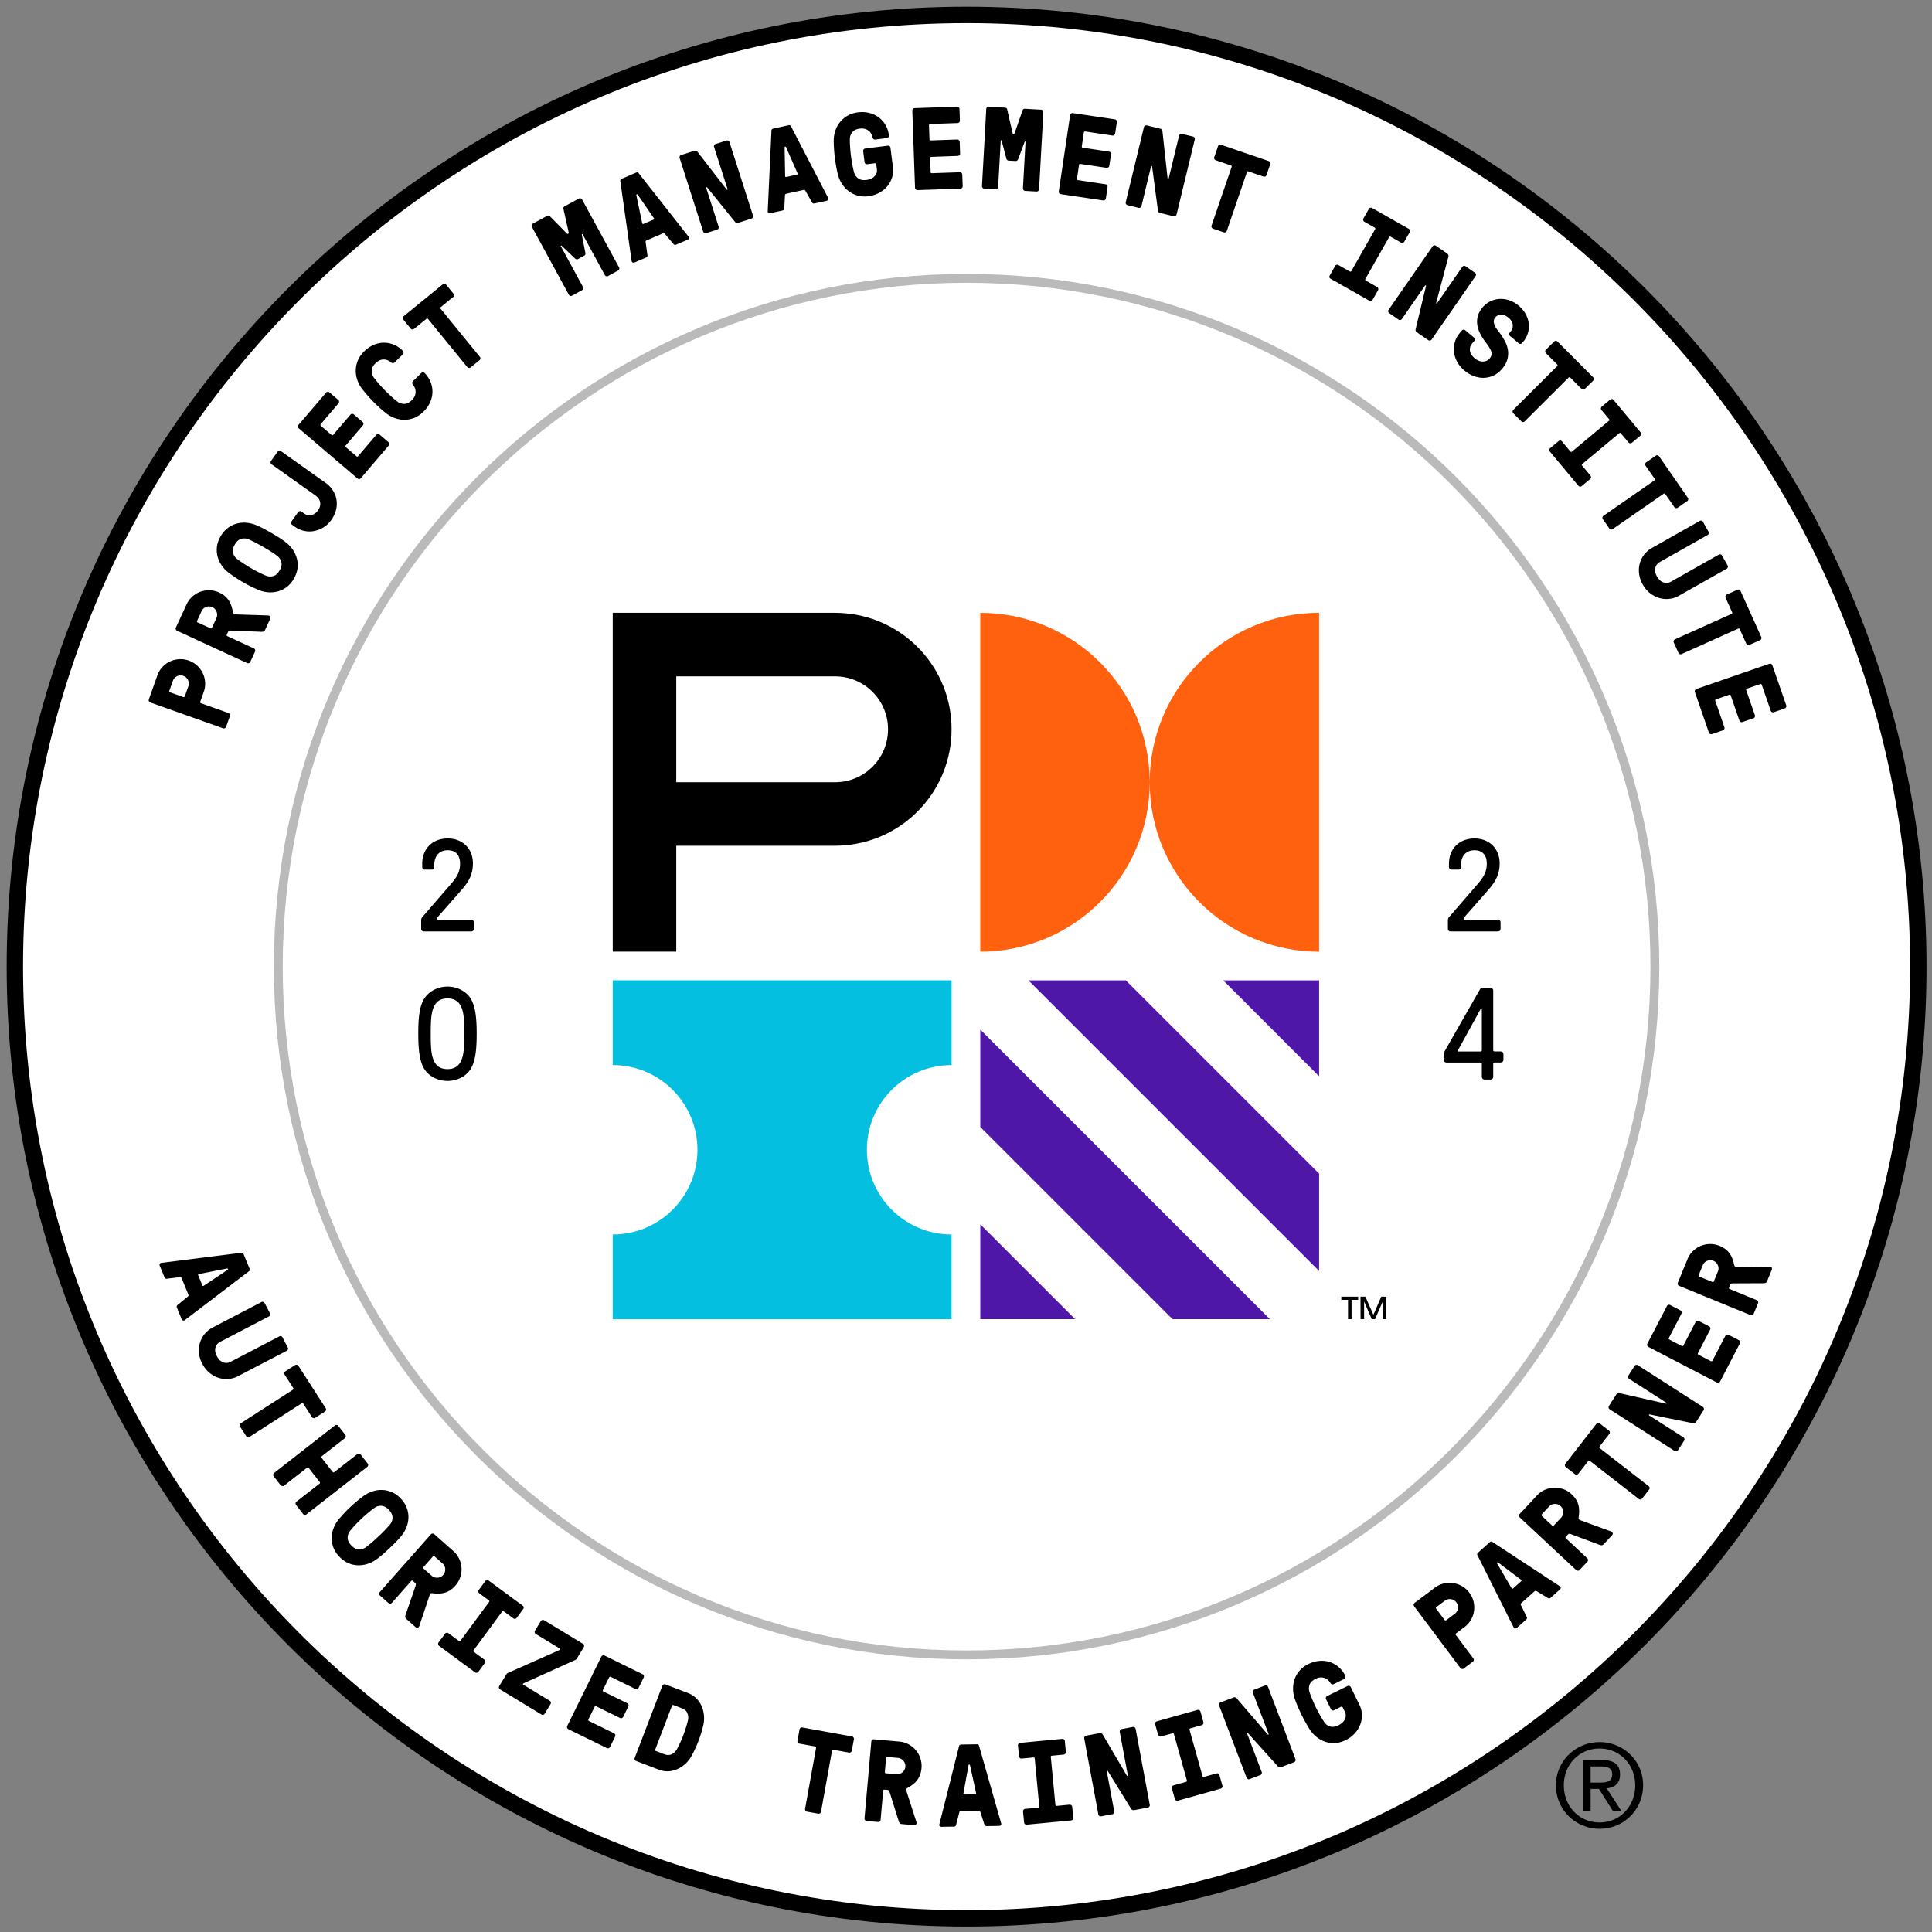 <svg xmlns="http://www.w3.org/2000/svg" xml:space="preserve" x="0" y="0" viewBox="0 0 600 600" width="2400" height="2400"><rect x="0" y="0" width="600" height="600" fill="#808080" stroke="none"/><circle cx="300.18" cy="300.2" r="295.57" fill="#FFF"></circle><path fill="#05BFE0" d="M269.22 357.07c0-14.53 11.78-26.31 26.31-26.31v-26.31H190.29v26.31c14.53 0 26.31 11.78 26.31 26.31s-11.78 26.31-26.31 26.31v26.31h105.23v-26.31c-14.53 0-26.3-11.78-26.3-26.31"></path><path fill="#FF610F" d="M357.05 242.92c-.01-29.05-23.56-52.6-52.61-52.6v105.23c29.05 0 52.61-23.55 52.61-52.6.01 29.05 23.56 52.6 52.61 52.6V190.31c-29.05 0-52.6 23.55-52.61 52.61"></path><path d="M262.64 190.47c-1.08-.1-2.18-.16-3.29-.16h-69.06v105.22h19.73v-32.88h49.33c1.11 0 2.2-.06 3.29-.16 18.44-1.66 32.88-17.15 32.88-36.02s-14.45-34.34-32.88-36m-3.29 52.46h-49.33v-32.88h49.33c9.08 0 16.44 7.36 16.44 16.44s-7.36 16.44-16.44 16.44"></path><g fill="#4F17A8"><path d="M409.66 304.46 379.89 304.46 409.66 334.24z"></path><path d="M409.66 364.48 349.64 304.46 319.4 304.46 409.66 394.72z"></path><path d="M304.44 409.68 333.89 409.68 304.44 380.23z"></path><path d="M394.38 409.68 304.44 319.74 304.44 349.99 364.14 409.68z"></path></g><path d="M418.63 403.68h-2.07v-.99h5.23v.99h-2.05v6h-1.1v-6zm3.88-.99h1.53l2.48 5.64 2.45-5.64h1.55v6.99h-1.1v-5.46l-2.38 5.46h-1.03l-2.37-5.46v5.46h-1.1z"></path><path d="M300.18 598.31C135.8 598.31 2.07 464.58 2.07 300.2 2.07 135.81 135.8 2.08 300.18 2.08S598.3 135.81 598.3 300.2c0 164.38-133.74 298.11-298.12 298.11m0-591.13C138.61 7.18 7.16 138.62 7.16 300.2c0 161.57 131.45 293.02 293.02 293.02S593.2 461.77 593.2 300.2c0-161.58-131.45-293.02-293.02-293.02"></path><path fill="#BABABA" d="M300.18 515.32c-118.62 0-215.13-96.5-215.13-215.13 0-118.62 96.5-215.12 215.13-215.12s215.13 96.5 215.13 215.12c0 118.63-96.51 215.13-215.13 215.13m0-427.5c-117.1 0-212.38 95.27-212.38 212.37s95.27 212.38 212.38 212.38S512.56 417.3 512.56 300.2c0-117.11-95.27-212.38-212.38-212.38"></path><path d="m69.28 226.18-22.62-8.03c-.18-.06-.31-.19-.4-.38a.7.7 0 0 1-.04-.55l2.66-7.49c.35-.97.86-1.83 1.55-2.57s1.47-1.32 2.36-1.73c.88-.41 1.82-.65 2.83-.71 1.01-.07 2 .07 2.99.42q1.5.54 2.61 1.56c.74.69 1.32 1.46 1.74 2.34.43.87.67 1.82.74 2.82.07 1.01-.07 2-.41 2.97l-1.1 3.09c-.08.22-.01.38.21.47l8.57 3.04c.18.06.31.19.41.37.09.18.11.37.04.55l-1.2 3.38c-.06.18-.19.31-.38.4-.19.11-.38.12-.56.05m-12.37-9.72c.22.08.38 0 .48-.23l1.1-3.09c.23-.66.2-1.31-.1-1.95-.3-.63-.79-1.07-1.46-1.31-.66-.23-1.31-.2-1.94.11-.63.3-1.07.79-1.3 1.45l-1.1 3.09c-.08.22 0 .38.23.48zM76.77 205.93l-21.8-10.06a.7.7 0 0 1-.37-.4.68.68 0 0 1 .01-.56l3.33-7.21c.43-.94 1.03-1.75 1.78-2.42s1.59-1.18 2.51-1.51a7.8 7.8 0 0 1 2.89-.46c1.01.03 1.99.27 2.93.7 1.28.59 2.25 1.37 2.91 2.33s1.12 2.22 1.37 3.77c.06.32.17.52.33.59s.38.1.68.11l9.87.32c.3.01.53.1.68.3.16.19.16.45.01.78l-1.55 3.37c-.12.27-.28.44-.47.52s-.4.12-.63.11l-9.72-.39c-.11 0-.23.03-.36.07-.14.04-.25.16-.33.34l-.4.86c-.1.22-.04.37.17.47l8.25 3.81c.17.08.3.22.37.41.07.2.07.38-.01.55l-1.5 3.26c-.08.17-.21.29-.41.36-.18.07-.37.07-.54-.02m-11.43-10.81c.21.1.38.04.49-.17l1.37-2.98c.29-.63.32-1.29.08-1.95a2.44 2.44 0 0 0-1.33-1.45c-.63-.29-1.28-.32-1.94-.07s-1.14.69-1.44 1.34l-1.37 2.98c-.1.22-.04.38.19.48zM77.79 182.06c-.78-.39-1.57-.82-2.35-1.27s-1.53-.92-2.25-1.39c-.72-.48-1.39-.95-2.02-1.42-.88-.65-1.63-1.4-2.25-2.28a8.7 8.7 0 0 1-1.33-2.81c-.27-1-.34-2.04-.21-3.11s.51-2.15 1.13-3.22 1.37-1.94 2.24-2.59 1.8-1.11 2.81-1.38c1-.26 2.03-.35 3.09-.24s2.09.38 3.1.81c.72.31 1.46.67 2.22 1.07a68 68 0 0 1 4.59 2.66c.74.46 1.41.93 2.02 1.39.88.65 1.63 1.4 2.25 2.28.62.87 1.06 1.81 1.34 2.81.27 1 .35 2.04.22 3.12-.13 1.07-.51 2.15-1.13 3.24-.62 1.08-1.37 1.94-2.23 2.58-.87.65-1.8 1.1-2.81 1.37-1.01.26-2.04.35-3.1.24-1.06-.1-2.09-.37-3.09-.82-.72-.31-1.46-.65-2.24-1.04m-2.09-7.02a44.814 44.814 0 0 0 4.59 2.67c.78.4 1.53.74 2.24 1.03.75.32 1.51.38 2.29.17s1.45-.79 2.01-1.76c.56-.96.74-1.84.53-2.62-.21-.79-.64-1.42-1.29-1.91-.6-.46-1.27-.92-2.02-1.39-.74-.47-1.51-.93-2.29-1.38s-1.56-.88-2.32-1.28-1.51-.76-2.23-1.07c-.75-.32-1.51-.38-2.29-.16s-1.45.81-2 1.77c-.56.97-.73 1.84-.53 2.62.21.78.63 1.41 1.28 1.89.64.47 1.31.95 2.03 1.42M91.52 163.55l-.83-.59a.75.75 0 0 1-.29-.47c-.04-.2 0-.38.11-.53l2.08-2.93c.11-.15.26-.25.46-.28s.38.01.55.12l.83.59c.68.48 1.43.65 2.24.5s1.51-.65 2.1-1.48c.58-.81.79-1.64.65-2.47s-.63-1.55-1.46-2.14l-13.63-9.68c-.15-.11-.25-.26-.29-.46s0-.38.11-.54l2.08-2.93c.11-.15.26-.24.47-.28q.3-.045.54.12l13.91 9.88a8.2 8.2 0 0 1 2.22 2.3c.57.89.95 1.84 1.12 2.85.18 1.01.14 2.06-.11 3.14-.25 1.09-.74 2.14-1.46 3.17-.69.97-1.5 1.75-2.43 2.32s-1.91.96-2.94 1.15c-1.03.2-2.07.18-3.11-.05a8.1 8.1 0 0 1-2.92-1.31M111.03 148.6l-18.26-15.59a.72.72 0 0 1-.24-.5c-.02-.21.04-.38.16-.53l8.58-10.05c.12-.14.29-.22.5-.24s.39.04.53.16l2.77 2.36c.14.12.22.29.24.5a.7.7 0 0 1-.16.53l-5.54 6.49c-.15.18-.14.36.04.53l3.31 2.82c.18.15.36.14.53-.04l5.34-6.26c.12-.14.29-.23.49-.25s.38.03.54.17l2.77 2.36c.14.12.23.29.25.49.02.21-.04.39-.17.54l-5.34 6.26c-.16.18-.15.35.03.52l3.32 2.84q.27.225.51-.06l5.63-6.6c.12-.15.29-.23.5-.24.21-.02.39.03.53.16l2.77 2.36c.14.12.22.29.24.5a.7.7 0 0 1-.16.53l-8.67 10.15c-.12.14-.29.23-.5.24q-.33.03-.54-.15M117.84 126.59a42 42 0 0 1-1.92-1.86c-.63-.64-1.23-1.29-1.8-1.94s-1.09-1.28-1.57-1.9a9.8 9.8 0 0 1-1.55-2.8 8.6 8.6 0 0 1-.51-3.07c.02-1.04.23-2.07.65-3.08s1.08-1.95 1.98-2.83 1.87-1.54 2.91-1.99c1.05-.45 2.1-.68 3.16-.69s2.1.19 3.12.61 1.96 1.06 2.81 1.93c.14.14.21.31.21.53 0 .21-.07.39-.2.52l-2.62 2.57c-.14.13-.31.2-.51.18a.9.9 0 0 1-.53-.2c-.72-.63-1.52-.94-2.39-.92s-1.69.4-2.43 1.13c-.8.79-1.21 1.58-1.21 2.39-.01.81.23 1.53.72 2.17.48.63 1 1.27 1.57 1.92a46 46 0 0 0 3.72 3.8c.65.59 1.28 1.12 1.88 1.59.63.51 1.36.77 2.16.78.81.01 1.61-.38 2.41-1.17.75-.73 1.14-1.54 1.17-2.42s-.26-1.68-.86-2.4a.83.83 0 0 1-.18-.53c-.01-.2.06-.37.19-.5l2.62-2.57c.14-.13.31-.2.52-.2s.39.07.53.22c.84.86 1.46 1.81 1.86 2.84s.58 2.08.55 3.14a8.1 8.1 0 0 1-.74 3.14c-.46 1.03-1.15 1.99-2.05 2.88-.9.88-1.85 1.52-2.87 1.92s-2.05.6-3.09.59c-1.05-.01-2.07-.2-3.07-.58s-1.92-.91-2.77-1.61c-.6-.47-1.22-1-1.87-1.59M127.55 102.06l-2.3-2.82a.7.7 0 0 1-.15-.53c.02-.2.1-.37.26-.5l12.16-9.92a.7.7 0 0 1 .53-.15c.21.02.37.1.49.25l2.3 2.82c.12.15.17.32.15.53s-.11.37-.26.5l-3.84 3.14c-.18.15-.2.32-.04.52l12.18 14.93c.12.15.17.32.15.53s-.1.37-.25.49l-2.78 2.27c-.15.12-.32.17-.53.14a.7.7 0 0 1-.49-.25l-12.18-14.93c-.15-.18-.33-.2-.53-.05l-3.84 3.13c-.15.12-.33.17-.53.16a.72.72 0 0 1-.5-.26M176.66 91.53l-11.48-21.08a.7.7 0 0 1-.05-.55c.06-.2.17-.35.34-.44l4.41-2.4c.36-.2.69-.14.97.18l5.19 5.26c.13.14.27.18.42.09.15-.08.2-.22.15-.41L175 64.97c-.12-.41.01-.71.37-.91l4.41-2.4c.17-.09.35-.11.55-.05s.35.17.44.34l11.48 21.08c.09.17.11.35.05.55s-.17.35-.34.44l-3.13 1.71c-.17.09-.35.11-.55.05a.7.7 0 0 1-.44-.34l-6.89-12.65c-.05-.08-.1-.11-.17-.09-.07.03-.1.09-.1.2l1.11 5.6c.07.43-.05.74-.37.91l-1.89 1.03c-.32.18-.64.12-.97-.18l-4.15-3.95c-.09-.06-.16-.07-.22-.02-.06.04-.06.11-.02.19l6.89 12.65c.09.17.11.35.05.55-.05.2-.17.34-.35.44l-3.13 1.71c-.17.09-.35.11-.55.05a.85.85 0 0 1-.42-.35M196.16 81.1l-3.51-24.8q-.12-.555.42-.78l4.47-1.91c.36-.15.64-.08.85.23l15.47 19.69c.03.04.05.08.07.12.05.09.06.21.02.36-.04.2-.2.36-.47.47l-3.51 1.5c-.31.13-.6.06-.85-.23l-2.52-3c-.1-.11-.2-.2-.31-.27s-.24-.07-.39-.01l-5.09 2.18c-.27.12-.37.35-.28.7l.53 3.85q.12.555-.42.78l-3.51 1.5c-.27.12-.5.12-.67.02a.76.76 0 0 1-.25-.26c-.02-.05-.04-.09-.05-.14m3.27-11.84c.01.06.03.11.05.16.07.15.19.19.38.11l3.07-1.31c.2-.08.26-.2.2-.35-.02-.04-.05-.09-.08-.14l-5.04-7.33c-.06-.08-.13-.1-.22-.06l-.07.03c-.09.04-.12.1-.11.2zM218.38 71.92l-7.32-22.86a.71.71 0 0 1 .05-.55c.09-.19.23-.31.41-.36l4.08-1.31c.26-.08.47-.08.65.01s.31.2.41.35l8.99 11.64c.08.1.16.12.23.08.07-.05.09-.13.05-.26l-4.17-13.02c-.06-.18-.04-.36.05-.55s.23-.31.41-.36l3.42-1.09q.27-.09.54.06c.18.1.31.23.36.41l7.32 22.86c.06.18.04.36-.05.55s-.23.31-.41.36l-4.05 1.3c-.3.1-.54.1-.71.01-.18-.09-.31-.19-.39-.31l-8.61-10.65c-.08-.1-.16-.12-.24-.07q-.12.075-.06.24l3.84 11.99c.06.18.04.36-.05.55-.09.18-.23.31-.41.37l-3.42 1.09q-.27.09-.54-.06c-.2-.1-.32-.24-.38-.42M238.42 65.65l1.16-25.02c-.01-.37.18-.6.56-.69l4.75-1.05c.38-.09.65.04.79.39l11.53 22.22c.02.04.04.09.05.13.03.1.02.22-.05.36-.08.19-.26.31-.55.38l-3.73.82c-.33.07-.6-.06-.79-.39l-1.92-3.41a1.8 1.8 0 0 0-.25-.33c-.09-.09-.22-.12-.38-.08l-5.41 1.19c-.29.06-.42.27-.41.63l-.2 3.88c.01.37-.18.6-.56.69l-3.73.82c-.29.06-.51.03-.66-.11-.11-.1-.17-.2-.19-.3-.01-.03-.01-.08-.01-.13m5.41-11.03c0 .06.01.11.02.16.04.16.15.22.35.18l3.26-.72c.21-.05.29-.15.26-.31-.01-.05-.03-.1-.05-.15l-3.59-8.14c-.04-.09-.11-.12-.2-.1l-.07.02c-.09.02-.14.08-.14.18zM259.68 51.66c-.16-.86-.29-1.74-.4-2.63s-.2-1.77-.26-2.63-.09-1.68-.1-2.47c-.02-1.09.13-2.15.45-3.17q.48-1.53 1.44-2.76c.64-.82 1.42-1.5 2.36-2.05s2.02-.9 3.26-1.06 2.42-.1 3.52.18 2.08.73 2.93 1.36 1.56 1.42 2.12 2.38.92 2.03 1.07 3.24c.02.19-.03.37-.16.54s-.29.26-.48.29l-3.64.46a.64.64 0 0 1-.51-.16.82.82 0 0 1-.3-.48c-.19-.94-.63-1.67-1.33-2.18s-1.56-.71-2.58-.58c-1.11.14-1.91.53-2.41 1.17s-.74 1.36-.73 2.16c0 .79.03 1.62.09 2.48s.14 1.74.25 2.63.25 1.77.41 2.63.34 1.66.53 2.41c.2.79.61 1.43 1.25 1.93s1.51.67 2.62.53c1.07-.13 1.91-.51 2.51-1.13s.85-1.34.74-2.17l-.2-1.56c-.03-.24-.16-.35-.4-.33l-2.44.31a.7.7 0 0 1-.52-.15.66.66 0 0 1-.27-.47l-.43-3.44c-.02-.19.03-.36.15-.53s.28-.26.46-.28l7.05-.89c.19-.02.36.03.53.16s.26.29.28.47l.77 6.06a7.4 7.4 0 0 1-.26 3.15c-.31 1.02-.8 1.93-1.47 2.74s-1.5 1.49-2.51 2.04c-1 .56-2.12.91-3.36 1.07s-2.37.09-3.42-.21c-1.04-.3-1.98-.77-2.8-1.41a9 9 0 0 1-2.08-2.32c-.56-.91-.97-1.89-1.23-2.96-.18-.71-.35-1.5-.5-2.37M284.17 58.32l-.84-23.99c-.01-.19.06-.36.2-.51a.72.72 0 0 1 .5-.24l13.2-.46c.19 0 .36.06.51.2s.23.31.24.5l.13 3.64q.015.285-.21.51a.72.72 0 0 1-.5.24l-8.53.3q-.36.015-.36.39l.15 4.35q.015.36.39.36l8.23-.29c.19 0 .36.06.52.2q.225.21.24.51l.13 3.64c.01.19-.06.36-.2.51q-.21.225-.51.24l-8.23.29c-.24.01-.36.13-.36.37l.15 4.37c.01.24.14.35.39.34l8.67-.3a.757.757 0 0 1 .76.7l.13 3.64c.01.19-.06.36-.2.51a.72.72 0 0 1-.5.24l-13.34.46c-.19 0-.36-.06-.51-.2-.17-.16-.25-.33-.25-.52M304.96 57.8l1.33-23.97c.01-.19.09-.35.25-.49s.33-.2.52-.19l5.02.28c.41.02.66.24.73.66l1.65 7.21c.04.19.14.29.31.3s.29-.08.34-.26l2.41-6.98c.12-.41.38-.6.8-.58l5.02.28c.19.01.35.1.49.25.14.16.2.33.19.52l-1.33 23.97c-.01.19-.09.35-.25.49s-.33.2-.52.19l-3.56-.2c-.19-.01-.35-.09-.49-.25s-.2-.33-.19-.52l.8-14.38c0-.09-.03-.15-.1-.17s-.13.02-.18.11l-2 5.35c-.16.41-.43.6-.8.58l-2.15-.12c-.37-.02-.61-.24-.73-.66l-1.45-5.54c-.04-.1-.1-.14-.17-.13s-.11.06-.12.16l-.8 14.38a.7.7 0 0 1-.24.49c-.15.14-.33.2-.53.19l-3.56-.2a.67.67 0 0 1-.49-.25.69.69 0 0 1-.2-.52M328.81 59.47l3.53-23.74c.03-.19.13-.34.29-.47.17-.13.35-.17.53-.15l13.07 1.95a.76.76 0 0 1 .62.82l-.54 3.6c-.03.19-.13.34-.3.47s-.35.17-.54.14l-8.44-1.26c-.24-.03-.38.07-.43.31l-.64 4.3c-.03.23.07.38.32.43l8.14 1.21c.19.03.35.12.47.29.13.16.17.34.15.54l-.54 3.6c-.03.19-.12.34-.29.47-.16.13-.35.17-.55.14l-8.14-1.21q-.36-.045-.42.3l-.64 4.32c-.03.23.07.37.32.41l8.58 1.28c.19.03.35.13.47.29.13.17.17.35.15.53l-.54 3.6c-.03.19-.13.34-.29.47-.17.13-.35.17-.53.14l-13.21-1.96a.74.74 0 0 1-.47-.29.73.73 0 0 1-.13-.53M349.6 62.81l5.66-23.33a.66.66 0 0 1 .33-.44c.18-.11.36-.14.54-.1l4.16 1.01c.26.06.45.18.55.34.1.17.16.33.17.51l1.6 14.62c.02.13.07.19.16.18.09 0 .14-.07.18-.2l3.22-13.29c.05-.18.16-.33.33-.44.18-.11.36-.14.54-.1l3.49.85c.18.04.33.15.43.33q.165.27.09.54l-5.66 23.33c-.05.18-.16.33-.33.44-.18.11-.36.14-.54.1l-4.13-1c-.31-.07-.51-.2-.62-.36-.1-.17-.16-.32-.17-.47l-1.8-13.57c-.02-.13-.07-.19-.17-.19-.09 0-.15.06-.18.17L354.49 64c-.04.18-.15.33-.32.44a.7.7 0 0 1-.55.1l-3.49-.85a.67.67 0 0 1-.43-.33.73.73 0 0 1-.1-.55M377.09 48.84l1.18-3.44c.06-.18.18-.32.37-.41.18-.1.37-.11.56-.04l14.84 5.08c.18.06.32.19.41.37.09.19.11.37.05.55l-1.18 3.44c-.06.18-.18.32-.37.41-.18.09-.37.11-.56.04l-4.69-1.61c-.23-.08-.38 0-.46.24L381 71.7c-.06.18-.18.31-.37.41s-.37.11-.54.05l-3.4-1.16a.66.66 0 0 1-.4-.37.7.7 0 0 1-.04-.55l6.24-18.23c.08-.23 0-.38-.24-.48l-4.69-1.61a.68.68 0 0 1-.41-.37.63.63 0 0 1-.06-.55M412.96 85.56l1.71-3.01c.09-.17.24-.27.44-.32a.7.7 0 0 1 .55.07l3.52 2c.21.12.38.07.51-.14l7.37-12.98c.12-.21.07-.37-.15-.5l-3.2-1.82a.72.72 0 0 1-.34-.45c-.06-.2-.04-.39.05-.55l1.7-3c.09-.17.24-.27.43-.33.2-.06.38-.04.56.06l11.43 6.49c.17.1.28.24.33.44.06.2.04.39-.06.55l-1.7 3q-.135.24-.45.33c-.2.06-.39.03-.56-.06l-3.21-1.82c-.21-.12-.37-.07-.49.13l-7.37 12.98c-.12.21-.07.37.13.5l3.52 2c.17.1.28.24.34.44s.04.38-.05.54l-1.71 3.01c-.09.17-.24.28-.44.33-.2.06-.38.04-.56-.06l-12.07-6.85a.65.65 0 0 1-.33-.44c-.01-.19.01-.37.1-.54M431.24 96.22l13.67-19.73c.11-.16.26-.25.47-.29.2-.04.38 0 .54.1l3.52 2.44c.22.15.35.33.39.52s.03.37-.03.53L446.03 94c-.03.13 0 .2.08.23s.16-.01.23-.12l7.79-11.24c.11-.16.26-.25.47-.29.2-.04.38 0 .54.1l2.95 2.05c.15.1.25.26.28.46s0 .39-.11.54l-13.67 19.73c-.11.16-.26.25-.47.29-.2.04-.38 0-.54-.1l-3.49-2.42c-.26-.18-.41-.36-.45-.56-.04-.19-.03-.36.01-.5l3.2-13.31c.03-.13 0-.2-.09-.23s-.16 0-.23.1l-7.17 10.35a.7.7 0 0 1-.46.3c-.2.04-.38 0-.54-.11l-2.95-2.04a.68.68 0 0 1-.28-.47c-.04-.2 0-.38.11-.54M453.3 103.47l.7-.83a.72.72 0 0 1 .49-.26c.2-.02.38.03.53.16l2.75 2.31c.14.12.22.28.25.48.02.2-.03.38-.16.53l-.69.83c-.55.65-.77 1.39-.67 2.22s.58 1.6 1.45 2.33c.84.71 1.7 1.05 2.58 1.04.87-.01 1.59-.34 2.13-1 .5-.6.67-1.25.5-1.94s-.69-1.61-1.55-2.75c-.73-.92-1.34-1.85-1.83-2.78-.49-.94-.81-1.86-.97-2.79a6.5 6.5 0 0 1 .12-2.78c.23-.93.73-1.85 1.47-2.74.68-.81 1.48-1.45 2.39-1.9s1.87-.7 2.89-.76c1.01-.05 2.02.09 3.04.42 1.01.33 1.98.89 2.89 1.65.92.77 1.64 1.63 2.18 2.6.53.96.86 1.94.97 2.94s.03 1.99-.26 2.97-.77 1.88-1.46 2.7l-.35.42c-.12.15-.28.23-.48.26-.2.02-.38-.03-.53-.16l-2.76-2.31a.7.7 0 0 1-.24-.49.7.7 0 0 1 .16-.53l.36-.43c.47-.56.66-1.23.59-2.02q-.105-1.185-1.32-2.19c-.79-.66-1.55-.98-2.29-.96-.73.02-1.34.31-1.81.87-.45.54-.58 1.16-.38 1.88.19.72.6 1.46 1.21 2.22.8 1.02 1.47 2.02 2.02 3s.9 1.95 1.06 2.93.11 1.96-.15 2.95-.79 1.96-1.6 2.93c-.76.91-1.62 1.6-2.57 2.07s-1.95.73-2.99.78-2.1-.12-3.16-.5c-1.07-.38-2.08-.98-3.05-1.79a9.2 9.2 0 0 1-2.23-2.68c-.54-.99-.86-2-.98-3.04-.12-1.03-.03-2.06.27-3.08.26-.99.77-1.92 1.48-2.78M480.08 108.63l2.58-2.57q.195-.195.51-.21c.21 0 .38.07.52.21l11.08 11.11c.13.13.2.31.2.52s-.07.38-.2.52l-2.58 2.57c-.13.13-.3.2-.51.2s-.38-.07-.52-.21l-3.5-3.51c-.17-.17-.34-.17-.52.01l-13.64 13.6a.7.7 0 0 1-.51.2c-.21 0-.38-.06-.51-.2l-2.53-2.54c-.13-.13-.2-.3-.2-.51s.07-.38.2-.51l13.64-13.6c.17-.17.17-.34 0-.53l-3.5-3.51a.68.68 0 0 1-.21-.51c-.02-.21.05-.38.2-.53M481.4 139.19l2.66-2.22c.15-.12.32-.17.53-.15.2.03.37.11.49.26l2.59 3.11c.15.19.33.2.53.05l11.47-9.56c.18-.15.19-.33.03-.52l-2.36-2.82a.73.73 0 0 1-.16-.54c.02-.21.1-.37.24-.5l2.65-2.21c.15-.12.32-.17.52-.16s.37.1.5.26l8.42 10.1c.12.14.17.32.16.53a.7.7 0 0 1-.24.49l-2.65 2.21c-.15.12-.32.17-.53.15a.7.7 0 0 1-.5-.25l-2.37-2.84c-.15-.18-.32-.2-.5-.05l-11.47 9.56c-.18.15-.2.32-.06.52l2.59 3.11c.12.15.18.33.17.53a.63.63 0 0 1-.24.49l-2.66 2.22c-.15.12-.32.17-.53.16a.69.69 0 0 1-.5-.26l-8.89-10.66a.73.73 0 0 1-.16-.53c.04-.2.12-.36.27-.48M511.23 143.59l2.99-2.07c.16-.11.33-.15.54-.11q.3.045.48.3l8.94 12.89c.11.16.14.34.11.54s-.13.36-.29.47l-2.99 2.07c-.16.11-.33.15-.54.11a.7.7 0 0 1-.48-.3l-2.83-4.07c-.14-.2-.31-.22-.51-.08l-15.83 10.98c-.16.11-.34.14-.54.11a.74.74 0 0 1-.47-.28l-2.05-2.95c-.11-.15-.14-.33-.1-.54.04-.2.13-.36.29-.47l15.83-10.98c.19-.13.22-.31.09-.52l-2.83-4.07a.73.73 0 0 1-.12-.54c.04-.22.14-.38.31-.49M512.99 170.19l14.88-8.42c.17-.09.35-.12.54-.07s.35.16.44.33l1.77 3.13c.09.16.11.34.05.54s-.17.34-.33.44l-14.91 8.43c-.7.4-1.15 1-1.35 1.81q-.3 1.215.51 2.64c.55.97 1.22 1.59 2.03 1.85.8.26 1.55.2 2.26-.2l14.91-8.43c.17-.09.35-.12.54-.07.2.05.35.16.44.33l1.77 3.13c.09.16.11.34.05.54s-.17.35-.33.44l-14.88 8.42c-.95.54-1.96.86-3.02.96-1.07.11-2.11.01-3.11-.29-1.01-.3-1.95-.8-2.83-1.49s-1.63-1.59-2.25-2.68c-.6-1.06-.97-2.15-1.12-3.27q-.225-1.68.18-3.21c.26-1.02.72-1.95 1.37-2.79s1.44-1.53 2.39-2.07M536.26 184.63l3.32-1.49c.17-.08.36-.08.55-.01s.33.2.41.38l6.44 14.31c.08.17.08.36.01.56s-.2.33-.37.41l-3.32 1.49c-.17.08-.36.08-.55.01a.75.75 0 0 1-.42-.38l-2.04-4.52c-.1-.22-.26-.28-.49-.17l-17.57 7.91c-.17.08-.36.08-.55.01a.7.7 0 0 1-.41-.36l-1.47-3.27a.66.66 0 0 1 0-.55c.08-.2.2-.33.37-.41l17.57-7.9c.22-.1.28-.26.19-.5l-2.03-4.52a.74.74 0 0 1-.02-.55c.07-.23.2-.37.38-.45M526.8 213.98l22.69-7.84c.18-.06.36-.05.55.04s.31.23.38.4l4.32 12.49c.06.18.05.36-.04.55s-.23.31-.41.38l-3.44 1.19a.67.67 0 0 1-.55-.05.73.73 0 0 1-.38-.41l-2.79-8.06c-.08-.23-.24-.3-.48-.23l-4.11 1.42c-.22.08-.3.24-.23.48l2.69 7.78c.06.18.05.36-.03.55-.09.19-.22.31-.41.38l-3.44 1.19c-.18.06-.36.05-.55-.04a.71.71 0 0 1-.38-.42L537.5 216c-.08-.23-.23-.31-.46-.24l-4.13 1.43c-.22.08-.3.23-.21.47l2.83 8.2c.06.18.05.36-.04.55s-.23.32-.4.38l-3.44 1.19c-.18.06-.36.05-.55-.04a.73.73 0 0 1-.38-.41l-4.36-12.62a.7.7 0 0 1 .04-.55c.09-.19.22-.32.4-.38M50.04 392.21l24.85-3.14c.37-.07.62.07.77.43l1.85 4.5c.15.36.07.64-.25.85l-19.92 15.17c-.04.03-.08.05-.13.07-.09.05-.21.06-.36.01-.2-.05-.35-.21-.47-.48l-1.45-3.53c-.13-.32-.05-.6.25-.85l3.04-2.47c.11-.1.21-.2.28-.31.07-.1.08-.23.01-.39l-2.1-5.13c-.11-.27-.34-.37-.69-.29l-3.86.47c-.37.07-.62-.07-.77-.43l-1.45-3.53c-.11-.27-.12-.5-.01-.67.08-.12.17-.2.26-.24.06-.02.1-.03.15-.04m11.79 3.44c-.06.01-.11.03-.15.04-.15.06-.19.19-.12.37l1.27 3.09c.08.2.2.26.35.2.04-.02.09-.04.14-.08l7.4-4.93c.08-.06.1-.13.06-.22l-.03-.07c-.04-.09-.1-.13-.2-.11zM66.04 412.27l15.16-7.9c.17-.09.35-.1.55-.05.2.06.34.17.43.35l1.66 3.19q.135.24.03.54a.7.7 0 0 1-.35.43l-15.19 7.92c-.71.37-1.19.96-1.41 1.76-.23.8-.08 1.68.42 2.65.52.99 1.17 1.63 1.96 1.92s1.55.25 2.26-.13l15.19-7.92c.17-.09.35-.1.55-.05.2.06.34.17.43.35l1.66 3.19q.135.24.03.54c-.07.2-.18.34-.35.43l-15.16 7.9c-.97.5-1.98.79-3.06.86-1.07.07-2.1-.06-3.1-.39-.99-.33-1.92-.86-2.78-1.59s-1.58-1.65-2.16-2.75c-.56-1.08-.9-2.18-1-3.31-.11-1.13-.01-2.19.29-3.2s.78-1.92 1.46-2.74c.69-.83 1.52-1.49 2.48-2M88.59 425.9l3.06-1.97q.24-.15.54-.09c.2.04.36.14.47.31l8.5 13.19c.1.16.13.34.09.55s-.15.36-.3.46l-3.06 1.97q-.24.15-.54.09a.71.71 0 0 1-.47-.32l-2.69-4.17c-.13-.2-.3-.23-.51-.1l-16.2 10.43q-.24.15-.54.09a.68.68 0 0 1-.46-.3l-1.94-3.02a.67.67 0 0 1-.08-.54c.05-.2.15-.36.31-.46l16.2-10.43c.2-.13.23-.3.11-.52l-2.69-4.17a.74.74 0 0 1-.1-.55c.03-.19.13-.35.3-.45M85.11 457.45l18.92-14.77c.15-.12.33-.16.53-.14.21.02.37.11.48.26l2.21 2.83c.11.15.16.33.13.53-.03.21-.12.37-.26.48l-7.17 5.59c-.19.15-.21.32-.06.53l3.41 4.36c.15.19.32.2.51.05l7.17-5.59c.15-.12.33-.16.53-.14.21.03.37.11.48.26l2.21 2.83c.11.15.16.32.13.53s-.12.37-.26.48l-18.92 14.77c-.15.12-.33.16-.53.14a.64.64 0 0 1-.48-.26l-2.21-2.83a.65.65 0 0 1-.13-.53c.03-.2.11-.37.26-.48l7.17-5.59c.19-.15.21-.31.06-.5l-3.41-4.37c-.15-.19-.32-.21-.51-.08l-7.17 5.59c-.15.12-.35.14-.59.07q-.36-.105-.54-.33l-2.1-2.69a.66.66 0 0 1-.13-.53c.04-.19.12-.35.27-.47M106.98 469.83c.6-.64 1.23-1.27 1.89-1.88.66-.62 1.32-1.2 1.98-1.75s1.31-1.06 1.94-1.52c.87-.66 1.82-1.16 2.83-1.5s2.03-.5 3.07-.46c1.04.03 2.05.26 3.04.69q1.485.645 2.76 2.01c.85.9 1.46 1.86 1.84 2.88s.55 2.05.51 3.08a8.4 8.4 0 0 1-.66 3.03c-.41.99-.96 1.9-1.66 2.74-.51.6-1.06 1.21-1.66 1.82s-1.23 1.23-1.89 1.85-1.32 1.21-1.97 1.79c-.66.57-1.29 1.08-1.91 1.53-.87.66-1.82 1.16-2.83 1.5s-2.04.5-3.08.47a8.2 8.2 0 0 1-3.05-.69c-.99-.43-1.92-1.1-2.78-2.02-.85-.9-1.46-1.86-1.84-2.88a8.1 8.1 0 0 1-.5-3.08c.04-1.04.26-2.05.66-3.04s.96-1.9 1.67-2.73c.5-.59 1.04-1.2 1.64-1.84m7.31.02c-.66.55-1.33 1.14-1.98 1.76-.66.62-1.29 1.25-1.89 1.88s-1.15 1.25-1.63 1.85a3.4 3.4 0 0 0-.82 2.15q-.03 1.2 1.11 2.43c.76.81 1.55 1.23 2.36 1.26s1.54-.2 2.2-.69c.61-.44 1.25-.96 1.91-1.53.66-.58 1.33-1.18 1.98-1.8.66-.62 1.29-1.24 1.89-1.85.6-.62 1.16-1.23 1.67-1.83.52-.62.79-1.34.81-2.15s-.36-1.62-1.12-2.43-1.55-1.23-2.36-1.26c-.81-.02-1.53.2-2.18.68q-.945.69-1.95 1.53M117.91 494.48l15.91-17.98c.13-.14.29-.22.49-.24s.38.04.53.17l5.95 5.26a7.4 7.4 0 0 1 1.81 2.4c.43.92.67 1.86.73 2.84.06.97-.08 1.94-.4 2.9s-.83 1.83-1.52 2.61c-.93 1.06-1.96 1.76-3.07 2.12s-2.45.43-4 .23c-.33-.03-.55.01-.66.14s-.21.34-.3.62l-3.14 9.36q-.135.42-.48.57t-.75-.21l-2.78-2.46q-.33-.285-.36-.6c-.02-.2 0-.42.07-.64l3.17-9.2c.03-.1.04-.22.04-.37 0-.14-.08-.28-.23-.41l-.71-.63c-.18-.16-.35-.15-.5.03l-6.02 6.81c-.13.14-.29.22-.5.23s-.38-.04-.52-.17l-2.69-2.38c-.14-.12-.21-.29-.23-.5-.03-.18.03-.36.16-.5m13.64-7.84c-.16.18-.15.35.02.52l2.45 2.17c.52.46 1.14.68 1.85.64s1.3-.32 1.77-.86c.46-.52.67-1.14.63-1.84s-.33-1.29-.87-1.76l-2.45-2.17c-.18-.16-.35-.14-.51.04zM136.17 510.13l2.05-2.79q.165-.225.48-.27c.21-.03.38.02.54.13l3.26 2.4c.19.14.37.12.53-.08l8.86-12.02q.21-.285-.09-.51l-2.96-2.18a.7.7 0 0 1-.28-.48q-.045-.315.12-.54l2.05-2.78c.11-.15.27-.25.47-.28s.38.01.55.13l10.59 7.8c.15.11.25.27.28.48q.045.315-.12.54l-2.05 2.78q-.165.225-.48.27a.67.67 0 0 1-.54-.13l-2.98-2.19c-.19-.14-.36-.12-.5.07l-8.86 12.02c-.14.19-.12.36.07.51l3.26 2.4c.15.11.25.27.29.48.04.2 0 .38-.11.53l-2.05 2.79c-.11.15-.27.25-.47.28s-.38-.01-.55-.13l-11.17-8.23a.7.7 0 0 1-.28-.48.57.57 0 0 1 .09-.52M155.04 523.63l2.25-3.7c.1-.16.25-.29.46-.38l16.1-7.17c.09-.06.14-.13.14-.2.01-.08-.04-.15-.14-.21l-7.47-4.53a.72.72 0 0 1-.32-.45c-.05-.2-.02-.39.07-.55l1.84-3.02c.1-.16.25-.27.45-.32s.39-.03.55.07l12.09 7.35c.16.1.27.25.32.45s.03.39-.07.55l-2.2 3.61c-.1.16-.26.3-.47.4l-16.11 7.27c-.09.06-.14.13-.14.2-.01.08.04.15.14.21l8.21 4.99c.16.1.27.25.32.45s.03.39-.07.55l-1.84 3.02c-.1.16-.25.27-.44.32-.2.05-.38.03-.56-.08l-12.87-7.82a.72.72 0 0 1-.32-.45c-.04-.21-.02-.4.08-.56M176.16 536.01l10.59-21.54a.7.7 0 0 1 .42-.36c.2-.07.38-.06.55.02l11.86 5.83c.17.08.29.23.36.42.07.2.06.38-.02.55l-1.61 3.27c-.08.17-.23.29-.42.36-.2.07-.38.06-.56-.03l-7.66-3.77c-.21-.1-.38-.05-.5.17l-1.92 3.9c-.1.21-.05.38.17.5l7.39 3.63q.255.12.36.42c.07.19.06.38-.03.56l-1.61 3.27a.7.7 0 0 1-.42.36c-.19.07-.38.06-.56-.03l-7.39-3.63c-.21-.1-.38-.05-.49.15l-1.93 3.92c-.1.21-.04.37.18.49l7.79 3.83c.17.09.29.23.36.43s.06.38-.02.55l-1.61 3.27a.7.7 0 0 1-.42.36c-.2.07-.38.06-.55-.02L176.49 537a.7.7 0 0 1-.36-.42.8.8 0 0 1 .03-.57M197.11 545.94l8.59-22.42q.105-.27.39-.39c.19-.09.37-.1.55-.03l7.06 2.71a7.1 7.1 0 0 1 2.61 1.69c.71.73 1.26 1.56 1.65 2.5s.61 1.94.68 3.01c.07 1.06-.04 2.13-.32 3.19-.37 1.49-.84 2.99-1.41 4.48s-1.22 2.92-1.94 4.28c-.5.97-1.13 1.84-1.89 2.58-.76.75-1.6 1.34-2.52 1.78s-1.88.7-2.9.76c-1.02.07-2.04-.1-3.07-.49l-7.06-2.71q-.27-.105-.39-.39c-.12-.285-.1-.37-.03-.55m6.38-2.61c-.08.22-.02.37.2.46l2.73 1.04c.8.3 1.54.28 2.24-.07.69-.35 1.23-.89 1.61-1.61.72-1.36 1.37-2.78 1.94-4.28.57-1.49 1.04-2.98 1.41-4.48.2-.79.16-1.54-.12-2.27s-.82-1.25-1.62-1.55l-2.73-1.05c-.22-.08-.38-.01-.46.22zM247.66 540.65l.65-3.58c.03-.19.13-.34.3-.46s.35-.16.55-.13l15.44 2.79c.19.03.34.14.46.31s.16.35.13.54l-.65 3.58c-.03.19-.13.34-.3.46s-.35.16-.55.13l-4.88-.88c-.23-.04-.38.06-.42.3l-3.42 18.96c-.03.19-.13.34-.31.46-.17.12-.35.16-.53.13l-3.53-.64c-.18-.03-.33-.14-.45-.31a.7.7 0 0 1-.13-.54l3.42-18.96c.04-.23-.06-.38-.3-.43l-4.88-.88a.72.72 0 0 1-.47-.3c-.13-.17-.17-.35-.13-.55M268.48 564.73l2.12-23.91c.02-.19.1-.35.26-.48s.33-.2.53-.18l7.91.7c1.03.09 1.99.38 2.88.86s1.65 1.1 2.27 1.85a7.7 7.7 0 0 1 1.4 2.57q.465 1.44.33 3c-.12 1.4-.53 2.58-1.21 3.53s-1.71 1.8-3.09 2.56c-.28.17-.43.33-.44.5s.03.4.12.68l3.03 9.4c.09.28.08.53-.05.74s-.37.3-.73.27l-3.7-.33c-.29-.03-.51-.11-.65-.26s-.25-.33-.32-.55l-2.91-9.28c-.04-.1-.1-.2-.19-.32-.08-.11-.23-.18-.43-.2l-.94-.08c-.24-.02-.37.09-.39.32l-.8 9.06c-.02.19-.1.35-.26.48s-.33.19-.52.18l-3.58-.32a.68.68 0 0 1-.48-.26c-.12-.17-.18-.34-.16-.53m6.32-14.42c-.02.23.09.37.32.4l3.26.29c.7.06 1.32-.13 1.87-.58s.85-1.03.91-1.74c.06-.7-.13-1.31-.59-1.85q-.675-.81-1.74-.9l-3.26-.29c-.24-.02-.37.09-.39.34zM291.71 566.63l6.12-24.29c.07-.37.29-.55.68-.56l4.86-.08c.39-.01.62.17.7.54l6.87 24.07c.01.05.02.1.02.14.01.11-.03.22-.12.34-.12.17-.32.25-.62.26l-3.82.06c-.34 0-.58-.17-.7-.54l-1.2-3.73c-.05-.14-.11-.27-.18-.37s-.19-.16-.36-.15l-5.54.09c-.3.01-.47.19-.52.54l-.97 3.76c-.07.37-.29.56-.68.56l-3.82.06c-.3.01-.5-.07-.63-.24-.08-.12-.13-.23-.13-.33.02-.03.03-.08.04-.13m7.5-9.73c-.01.06-.02.11-.02.16 0 .17.1.25.31.24l3.34-.05c.21 0 .32-.09.31-.25 0-.05-.01-.1-.02-.16l-1.9-8.69c-.03-.09-.09-.14-.18-.14h-.07c-.1 0-.15.05-.18.14zM318.04 566l-.33-3.45c-.02-.19.04-.36.18-.52.13-.16.3-.24.49-.26l4.03-.39c.24-.02.35-.16.34-.41l-1.41-14.86c-.02-.24-.16-.34-.41-.32l-3.66.35a.7.7 0 0 1-.53-.17.7.7 0 0 1-.27-.48l-.33-3.43c-.02-.19.04-.36.17-.52s.29-.25.49-.27l13.09-1.25c.19-.02.36.04.53.17q.24.195.27.48l.33 3.43c.02.19-.04.36-.18.53-.14.16-.3.25-.49.27l-3.68.35q-.36.03-.33.39l1.42 14.86c.02.24.15.35.39.34l4.03-.38c.19-.02.37.04.53.17s.25.28.27.47l.33 3.45c.02.19-.04.36-.17.53-.13.16-.29.25-.49.27l-13.82 1.32a.7.7 0 0 1-.53-.17.82.82 0 0 1-.26-.5M341.1 563.48l-4.39-23.6a.76.76 0 0 1 .12-.54c.12-.17.27-.28.45-.31l4.21-.78c.26-.05.48-.02.64.09q.24.165.36.39l7.45 12.69c.07.11.14.14.22.1s.1-.12.08-.25l-2.5-13.44a.76.76 0 0 1 .12-.54c.12-.17.27-.27.45-.31l3.53-.66c.18-.03.36.01.53.13s.27.27.31.46l4.39 23.6a.76.76 0 0 1-.12.54c-.12.17-.27.28-.45.31l-4.18.78c-.31.06-.55.03-.71-.07a1.1 1.1 0 0 1-.35-.36l-7.2-11.65c-.07-.11-.14-.14-.23-.1-.08.04-.11.12-.09.23l2.3 12.38c.03.19 0 .36-.12.54-.11.17-.26.27-.46.31l-3.53.66a.7.7 0 0 1-.53-.13.72.72 0 0 1-.3-.47M364.86 558.68l-.94-3.33a.7.7 0 0 1 .08-.54c.11-.18.25-.29.44-.34l3.9-1.09c.23-.07.32-.22.26-.46l-4.03-14.38c-.06-.23-.22-.31-.46-.24l-3.54.99c-.18.05-.37.03-.55-.07a.68.68 0 0 1-.35-.43l-.93-3.32a.7.7 0 0 1 .07-.54c.1-.18.24-.3.44-.35l12.66-3.55a.68.68 0 0 1 .55.08c.18.1.3.24.35.43l.93 3.32c.05.18.02.36-.08.55-.1.18-.25.3-.43.35l-3.56 1c-.23.07-.31.21-.25.44l4.03 14.38c.06.23.21.32.45.26l3.9-1.09c.18-.05.37-.03.55.07s.3.23.35.42l.94 3.34c.05.18.03.36-.07.54s-.24.3-.44.35l-13.36 3.75a.68.68 0 0 1-.55-.08c-.19-.13-.31-.27-.36-.46M387.14 552.09l-8.53-22.44a.67.67 0 0 1 .03-.55.68.68 0 0 1 .39-.39l4-1.52c.25-.1.47-.1.65-.03.18.08.32.18.42.32l9.59 11.15c.09.1.16.12.23.07s.08-.14.03-.26l-4.86-12.78a.67.67 0 0 1 .03-.55c.08-.19.21-.32.39-.38l3.36-1.28c.17-.07.36-.06.55.03s.32.22.38.4l8.53 22.44c.07.18.06.36-.03.55a.68.68 0 0 1-.39.39l-3.97 1.51c-.3.11-.53.13-.71.05s-.32-.17-.41-.29l-9.16-10.17q-.135-.135-.24-.06c-.07.05-.09.14-.05.25l4.47 11.77c.07.18.06.36-.02.55a.67.67 0 0 1-.4.39l-3.36 1.27c-.17.07-.36.06-.55-.03-.18-.1-.3-.23-.37-.41M405.41 534.83c-.43-.76-.84-1.55-1.24-2.36s-.76-1.61-1.1-2.4-.63-1.56-.89-2.3a9.8 9.8 0 0 1-.6-3.15c-.03-1.07.13-2.09.46-3.08.34-.98.86-1.88 1.57-2.71.71-.82 1.62-1.51 2.74-2.05 1.13-.55 2.26-.88 3.39-.97 1.13-.1 2.2.02 3.21.34s1.93.84 2.77 1.56 1.53 1.62 2.07 2.72a.767.767 0 0 1-.33.99l-3.29 1.62c-.17.08-.35.09-.54.02a.86.86 0 0 1-.44-.35c-.48-.83-1.14-1.37-1.97-1.63s-1.7-.16-2.63.29c-1 .49-1.64 1.12-1.9 1.89-.26.76-.26 1.52.01 2.28a43 43 0 0 0 1.98 4.73c.4.81.81 1.59 1.24 2.35s.86 1.46 1.28 2.11c.44.69 1.04 1.16 1.81 1.42.76.26 1.65.15 2.65-.35.97-.47 1.64-1.1 2.01-1.88s.37-1.54 0-2.29l-.69-1.41c-.11-.21-.27-.28-.48-.18l-2.21 1.09q-.255.12-.54.03c-.19-.07-.33-.18-.41-.35l-1.52-3.11a.74.74 0 0 1-.03-.55c.06-.2.18-.33.35-.42l6.38-3.13c.17-.08.35-.09.55-.02q.3.105.42.36l2.69 5.49c.48.98.74 2 .77 3.06s-.13 2.09-.5 3.07-.94 1.9-1.71 2.75-1.71 1.55-2.83 2.1-2.22.85-3.3.91-2.12-.08-3.1-.43c-.99-.34-1.89-.85-2.72-1.52a9.8 9.8 0 0 1-2.12-2.4c-.41-.67-.83-1.37-1.26-2.14M453.54 518.04l-14.38-19.22a.71.71 0 0 1-.13-.54q.045-.3.27-.48l6.36-4.76c.83-.62 1.73-1.05 2.72-1.28a7.6 7.6 0 0 1 2.92-.13c.96.15 1.88.47 2.76.98s1.63 1.17 2.25 2.01c.64.85 1.07 1.77 1.31 2.75q.345 1.47.15 2.91c-.13.96-.45 1.88-.95 2.76s-1.17 1.63-1.99 2.25l-2.62 1.96q-.285.21-.09.51l5.44 7.28c.11.15.16.33.13.53-.02.2-.12.36-.27.48l-2.88 2.15c-.15.11-.33.15-.53.12s-.36-.13-.47-.28m-4.91-14.95c.14.19.32.22.52.07l2.62-1.96c.56-.42.89-.98.99-1.67.1-.7-.06-1.33-.49-1.9-.42-.56-.98-.89-1.67-.99q-1.05-.15-1.89.48l-2.62 1.96c-.19.14-.22.32-.08.52zM470.1 505.45l-11.23-22.39q-.285-.48.15-.87l3.63-3.24c.29-.26.59-.28.88-.05l20.93 13.74c.04.03.08.06.11.1.08.07.12.18.13.33q.03.3-.3.6l-2.85 2.54c-.26.23-.55.25-.88.05l-3.34-2.04a1.7 1.7 0 0 0-.38-.16c-.12-.03-.25.01-.37.12l-4.14 3.69c-.22.2-.23.45-.04.75l1.72 3.48q.285.48-.15.87l-2.85 2.54c-.22.2-.43.27-.63.23a.58.58 0 0 1-.32-.17c-.02-.04-.05-.07-.07-.12m-.68-12.26c.03.05.06.1.09.13.11.12.24.12.39-.02l2.49-2.22c.16-.14.18-.27.07-.4-.03-.03-.07-.07-.12-.11l-7.11-5.34c-.08-.05-.16-.05-.23.01l-.05.05c-.07.06-.08.14-.04.22zM489.51 487.61l-17.55-16.38a.76.76 0 0 1-.23-.5c-.01-.2.05-.38.19-.53l5.42-5.8a7.2 7.2 0 0 1 2.45-1.74c.93-.4 1.88-.62 2.86-.65s1.94.13 2.89.47 1.8.87 2.56 1.59c1.03.96 1.71 2 2.04 3.13.33 1.12.37 2.46.12 4.01-.05.33 0 .55.13.66s.33.22.61.32l9.27 3.39c.28.1.47.26.56.5.09.23.01.48-.23.74l-2.53 2.71c-.2.21-.4.33-.61.35q-.3.03-.63-.09l-9.11-3.41c-.1-.03-.22-.05-.37-.05-.14 0-.28.07-.42.22l-.64.69c-.16.17-.16.34.02.5l6.65 6.2c.14.13.21.3.22.51s-.05.38-.18.52l-2.45 2.62c-.13.13-.3.21-.5.21-.23 0-.41-.06-.54-.19m-7.48-13.85c.17.16.35.16.51-.01l2.24-2.39q.72-.765.69-1.83c-.02-.71-.29-1.3-.81-1.79-.51-.48-1.12-.7-1.82-.68-.7.03-1.3.3-1.79.82l-2.23 2.39c-.16.17-.15.35.03.52zM489.14 457.83l-2.87-2.23a.73.73 0 0 1-.27-.48c-.03-.2.02-.39.14-.54l9.63-12.39c.12-.15.28-.24.49-.26.21-.03.39.02.54.13l2.87 2.23q.225.18.27.48c.03.2-.02.39-.14.55l-3.04 3.91c-.15.19-.12.36.07.51l15.21 11.82c.15.12.24.28.26.48.03.21-.02.38-.13.53l-2.2 2.83c-.12.15-.28.23-.48.26a.65.65 0 0 1-.53-.14l-15.21-11.83c-.19-.14-.36-.12-.53.07l-3.04 3.91q-.18.225-.48.27c-.3.045-.4.01-.56-.11M520.09 450.62l-20.21-12.96a.72.72 0 0 1-.31-.46c-.05-.2-.02-.38.08-.54l2.31-3.6c.15-.23.31-.36.5-.41s.37-.04.53.01l14.35 3.25c.13.03.2 0 .23-.09.02-.08-.02-.16-.13-.23l-11.51-7.38a.72.72 0 0 1-.31-.46c-.05-.2-.02-.38.08-.54l1.94-3.02c.1-.16.25-.26.46-.3q.3-.06.54.09l20.21 12.96c.16.1.26.26.31.46s.02.38-.08.54l-2.29 3.58c-.17.26-.35.42-.54.46-.19.05-.36.05-.5.01l-13.42-2.72c-.13-.03-.2.01-.23.1s.01.16.11.23l10.6 6.79c.16.1.26.25.31.45s.02.38-.09.55l-1.94 3.02c-.1.16-.25.26-.46.3q-.3.06-.54-.09M533.21 429.36l-21.3-11.07a.72.72 0 0 1-.35-.43c-.06-.2-.05-.38.04-.55l6.09-11.72c.09-.17.23-.28.43-.35.2-.06.38-.05.55.04l3.23 1.68c.17.09.28.23.35.43.06.2.05.38-.04.55l-3.93 7.57c-.11.21-.06.38.16.5l3.86 2.01c.21.11.38.06.5-.16l3.79-7.31c.09-.17.23-.29.42-.35.2-.07.38-.05.56.04l3.23 1.68c.17.09.28.23.35.43s.05.38-.04.56l-3.79 7.3c-.11.21-.06.38.14.5l3.88 2.01c.21.11.37.05.49-.17l4-7.7a.7.7 0 0 1 .43-.35c.2-.07.38-.05.55.03l3.23 1.68c.17.09.28.23.35.43.06.2.05.38-.04.55l-6.15 11.85c-.09.17-.23.28-.43.35-.21.07-.39.06-.56-.03M543.67 408.43l-22.21-9.1c-.18-.07-.3-.2-.39-.39a.68.68 0 0 1-.01-.56l3.01-7.34c.39-.96.95-1.79 1.68-2.5s1.54-1.25 2.44-1.62 1.86-.57 2.87-.58 2 .18 2.96.57c1.3.53 2.31 1.27 3.01 2.2s1.22 2.17 1.53 3.7c.07.32.19.51.35.57s.39.09.69.08l9.87-.11c.3 0 .53.08.7.27.17.18.18.44.05.78l-1.41 3.44c-.11.27-.26.45-.44.54s-.39.14-.63.14l-9.72.04c-.11.01-.23.03-.36.08s-.24.16-.32.35l-.36.87c-.09.22-.03.37.19.46l8.41 3.45c.18.07.3.2.38.39s.09.37.02.55l-1.36 3.32c-.07.17-.2.3-.4.38-.19.09-.37.09-.55.02m-11.89-10.31c.22.09.38.03.48-.19l1.24-3.03q.405-.975 0-1.95c-.27-.66-.73-1.12-1.39-1.39-.65-.26-1.29-.26-1.94.01s-1.11.74-1.38 1.4l-1.24 3.03c-.09.22-.02.38.21.47zM130.8 288.46v-2.64c0-.45.12-.77.37-1.02l9.11-10.54c1.83-2.12 2.6-3.86 2.6-6.02 0-2.68-1.38-4.19-3.82-4.19-2.6 0-4.19 1.75-4.19 4.6v.61c0 .45-.37.81-.81.81h-2.12c-.49 0-.81-.33-.81-.81v-1.02c0-4.68 3.21-7.85 7.93-7.85 4.6 0 7.81 3.17 7.81 7.73 0 3.05-.98 5.37-3.5 8.22l-7.57 8.62c-.28.33-.12.69.29.69h10.25c.53 0 .81.28.81.81v1.99c0 .49-.28.81-.81.81h-14.73c-.44.02-.81-.35-.81-.8M131.65 331.78c-1.3-2.28-1.75-5.57-1.75-10.74s.41-8.46 1.75-10.74c1.38-2.32 4.19-3.91 7.32-3.91s5.98 1.55 7.32 3.91c1.3 2.28 1.75 5.57 1.75 10.74s-.45 8.46-1.75 10.74c-1.34 2.36-4.19 3.91-7.32 3.91-3.13-.01-5.97-1.55-7.32-3.91m11.44-2.12c.85-1.71 1.1-3.66 1.1-8.62s-.24-6.92-1.1-8.62c-.81-1.63-2.24-2.36-4.11-2.36s-3.29.73-4.11 2.36c-.85 1.71-1.1 3.66-1.1 8.62s.24 6.92 1.1 8.62c.81 1.63 2.24 2.36 4.11 2.36s3.29-.73 4.11-2.36M496.78 541.03c7.34 0 13.5 5.79 13.5 13.39 0 7.74-6.16 13.53-13.5 13.53-7.38 0-13.57-5.8-13.57-13.53 0-7.59 6.19-13.39 13.57-13.39m0 24.95c6.23 0 11.05-4.97 11.05-11.55 0-6.44-4.82-11.41-11.05-11.41-6.34 0-11.12 4.97-11.12 11.41 0 6.58 4.79 11.55 11.12 11.55m-5.25-19.37h6.08c3.74 0 5.51 1.48 5.51 4.5 0 2.84-1.8 4.03-4.14 4.28l4.5 6.95h-2.63l-4.28-6.77h-2.59v6.77h-2.45zm2.45 6.99h2.56c2.16 0 4.14-.11 4.14-2.59 0-2.09-1.8-2.41-3.46-2.41h-3.24z"></path><path fill="none" d="M509.68 545.64H600V600H509.68z"></path><path d="M449.66 288.46v-2.64c0-.45.12-.77.37-1.02l9.11-10.54c1.83-2.12 2.6-3.86 2.6-6.02 0-2.68-1.38-4.19-3.82-4.19-2.6 0-4.19 1.75-4.19 4.6v.61c0 .45-.37.81-.81.81h-2.12c-.49 0-.81-.33-.81-.81v-1.02c0-4.68 3.21-7.85 7.93-7.85 4.6 0 7.81 3.17 7.81 7.73 0 3.05-.98 5.37-3.5 8.22l-7.57 8.62c-.28.33-.12.69.29.69h10.25c.53 0 .81.28.81.81v1.99c0 .49-.28.81-.81.81h-14.73c-.44.02-.81-.35-.81-.8M460.2 334.46v-4.07c0-.24-.16-.41-.41-.41h-10.62c-.45 0-.81-.37-.81-.81v-1.55c0-.69.33-1.26.65-1.79l10.54-18.47c.24-.45.41-.57.85-.57h2.52c.45 0 .81.37.81.81v18.51c0 .24.16.41.41.41h1.95c.45 0 .81.37.81.81v1.83c0 .45-.37.81-.81.81h-1.95c-.24 0-.41.16-.41.41v4.07c0 .45-.37.81-.81.81h-1.91c-.45.02-.81-.35-.81-.8m-.41-7.93c.24 0 .41-.16.41-.41v-12.77c0-.24-.24-.24-.33-.08l-7.12 12.94c-.12.2-.08.33.16.33h6.88z"></path></svg>
